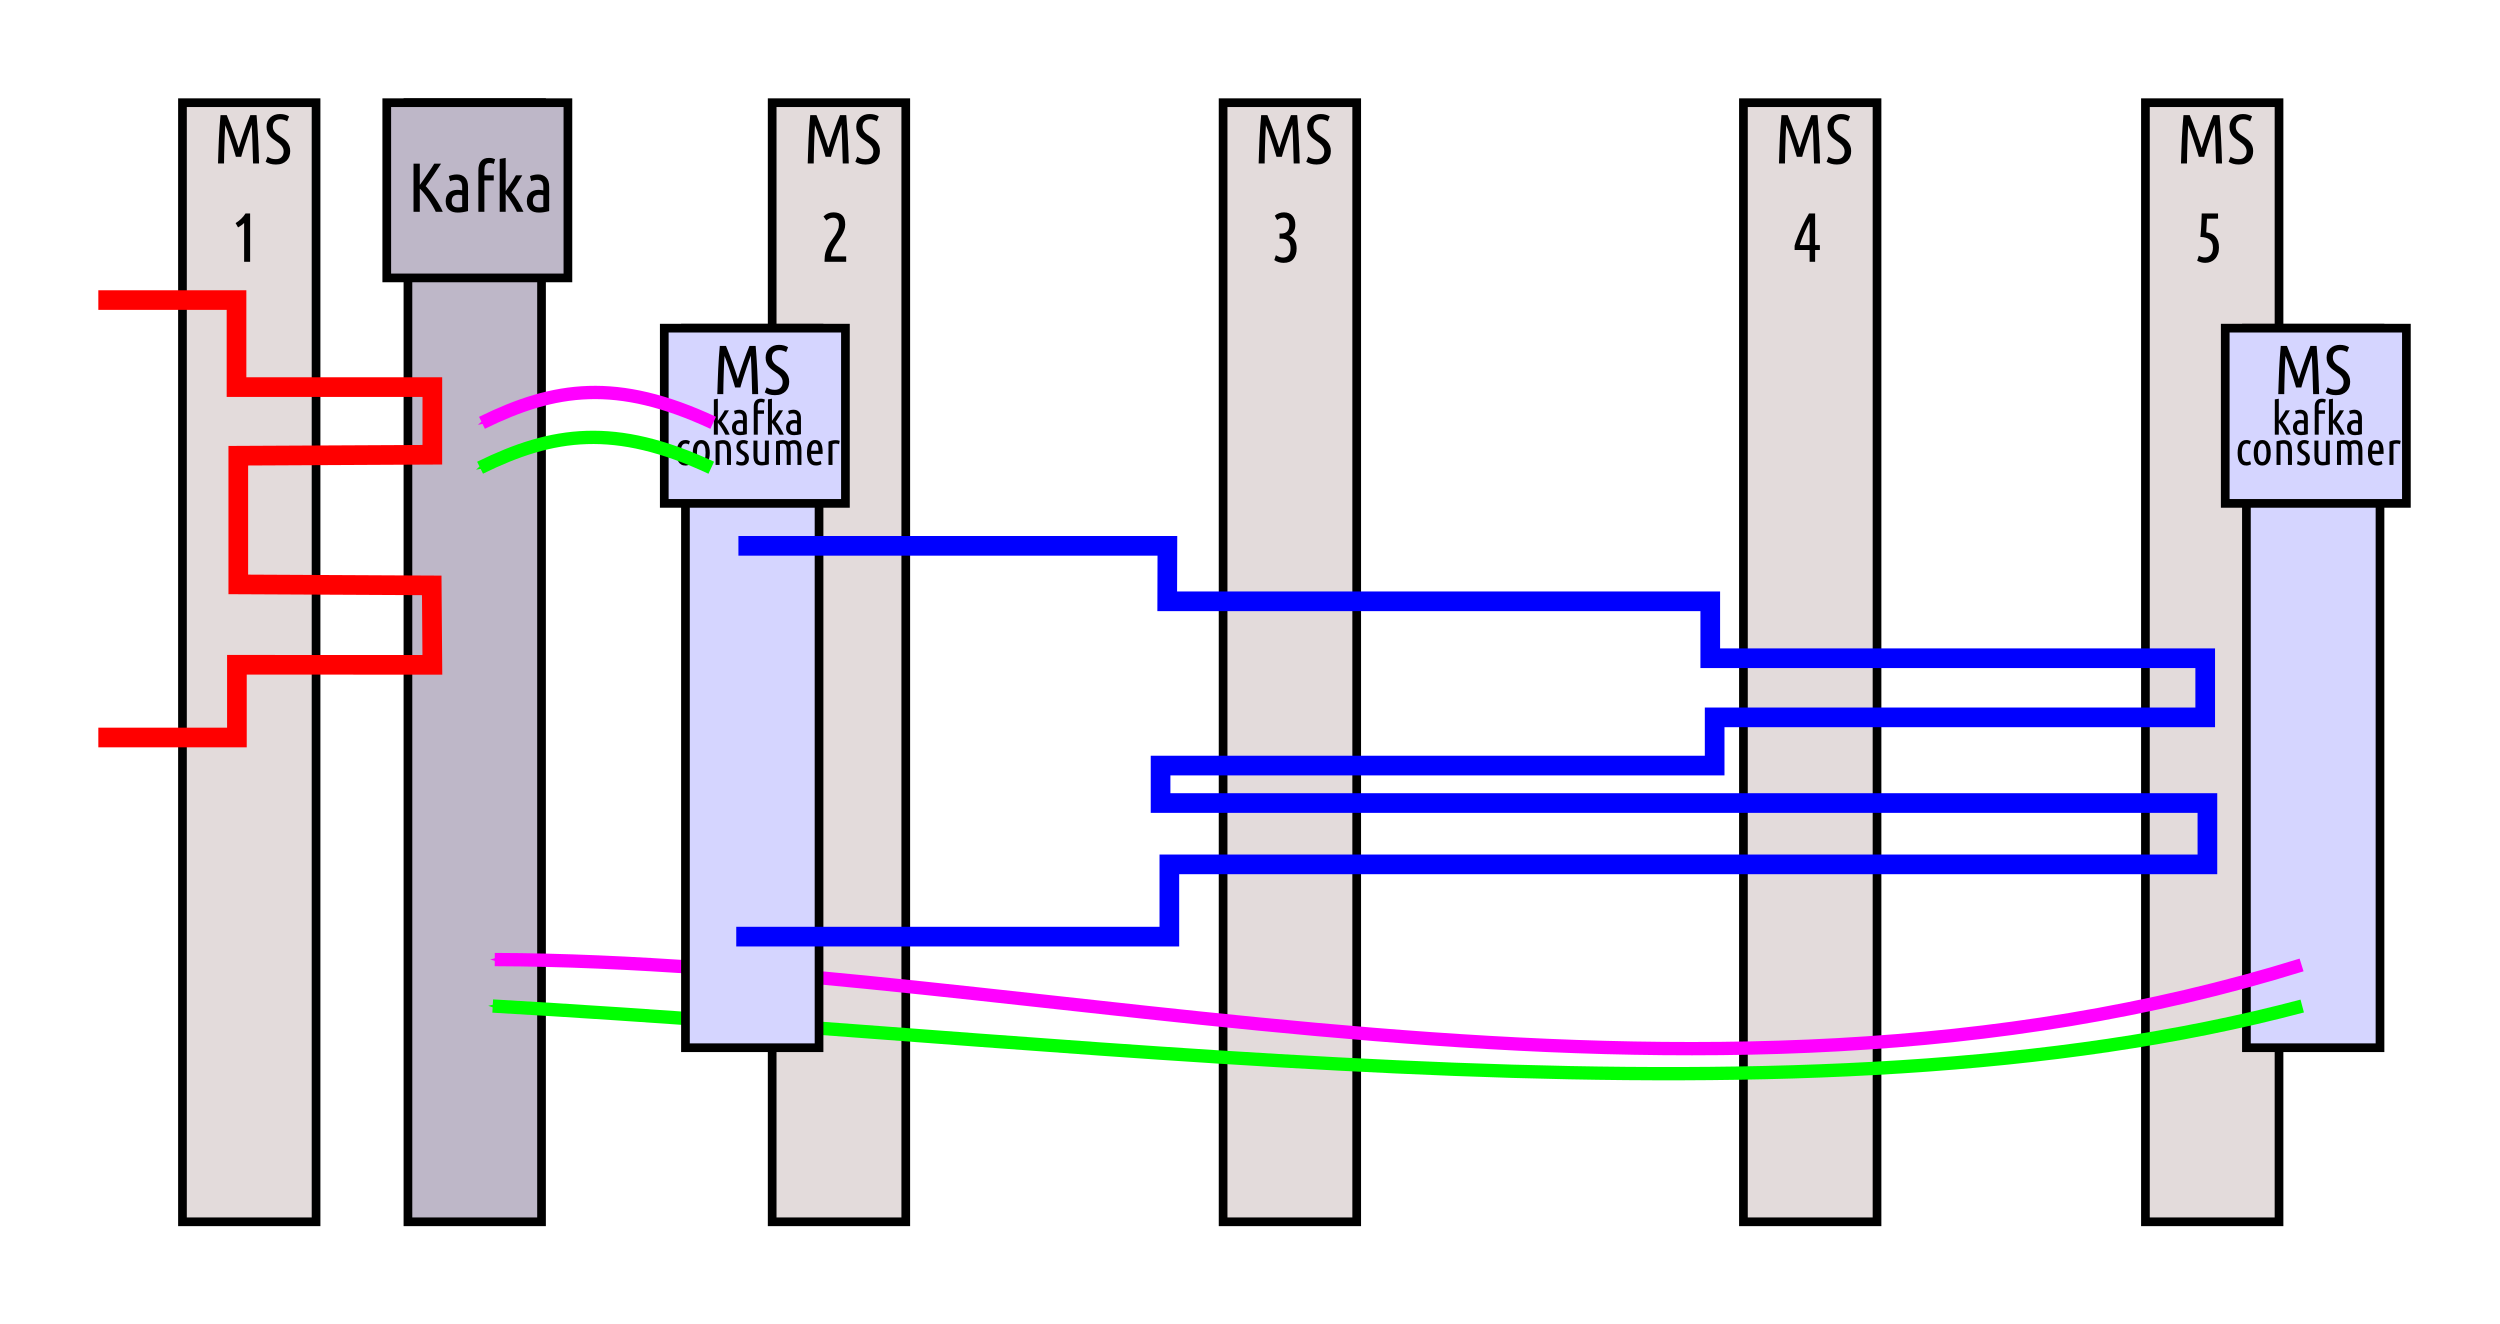 <?xml version="1.0" encoding="UTF-8" standalone="no"?>
<svg
   xmlns:dc="http://purl.org/dc/elements/1.1/"
   xmlns:cc="http://creativecommons.org/ns#"
   xmlns:rdf="http://www.w3.org/1999/02/22-rdf-syntax-ns#"
   xmlns:svg="http://www.w3.org/2000/svg"
   xmlns="http://www.w3.org/2000/svg"
   xmlns:sodipodi="http://sodipodi.sourceforge.net/DTD/sodipodi-0.dtd"
   xmlns:inkscape="http://www.inkscape.org/namespaces/inkscape"
   id="svg8"
   version="1.1"
   viewBox="0 0 76.275 40.408"
   height="40.408mm"
   width="76.275mm"
   inkscape:version="0.91 r13725"
   sodipodi:docname="2-kafka.svg">
  <sodipodi:namedview
     pagecolor="#ffffff"
     bordercolor="#666666"
     borderopacity="1"
     objecttolerance="10"
     gridtolerance="10"
     guidetolerance="10"
     inkscape:pageopacity="0"
     inkscape:pageshadow="2"
     inkscape:window-width="1366"
     inkscape:window-height="724"
     id="namedview266"
     showgrid="false"
     inkscape:zoom="2.3473369"
     inkscape:cx="87.057844"
     inkscape:cy="39.549299"
     inkscape:window-x="0"
     inkscape:window-y="20"
     inkscape:window-maximized="1"
     inkscape:current-layer="layer1" />
  <defs
     id="defs2">
    <marker
       style="overflow:visible;"
       id="Arrow1Mend"
       refX="0.0"
       refY="0.0"
       orient="auto">
      <path
         transform="scale(0.4) rotate(180) translate(10,0)"
         style="fill-rule:evenodd;stroke:#ff00ff;stroke-width:1pt;stroke-opacity:1;fill:#ff00ff;fill-opacity:1"
         d="M 0.0,0.0 L 5.0,-5.0 L -12.5,0.0 L 5.0,5.0 L 0.0,0.0 z "
         id="path5813" />
    </marker>
    <marker
       style="overflow:visible"
       id="Arrow1Mend-3"
       refX="0"
       refY="0"
       orient="auto">
      <path
         transform="matrix(-0.4,0,0,-0.4,-4,0)"
         style="fill:#000000;fill-opacity:1;fill-rule:evenodd;stroke:#000000;stroke-width:1pt;stroke-opacity:1"
         d="M 0,0 5,-5 -12.5,0 5,5 Z"
         id="path5813-7" />
    </marker>
    <marker
       style="overflow:visible"
       id="Arrow1Mend-37"
       refX="0"
       refY="0"
       orient="auto">
      <path
         transform="matrix(-0.4,0,0,-0.4,-4,0)"
         style="fill:#00ff00;fill-opacity:1;fill-rule:evenodd;stroke:#00ff00;stroke-width:1pt;stroke-opacity:1"
         d="M 0,0 5,-5 -12.5,0 5,5 Z"
         id="path5813-8" />
    </marker>
    <marker
       style="overflow:visible"
       id="Arrow1Mend-4"
       refX="0"
       refY="0"
       orient="auto">
      <path
         transform="matrix(-0.4,0,0,-0.4,-4,0)"
         style="fill:#ff00ff;fill-opacity:1;fill-rule:evenodd;stroke:#ff00ff;stroke-width:1pt;stroke-opacity:1"
         d="M 0,0 5,-5 -12.5,0 5,5 Z"
         id="path5813-1" />
    </marker>
    <marker
       style="overflow:visible"
       id="Arrow1Mend-4-0"
       refX="0"
       refY="0"
       orient="auto">
      <path
         transform="matrix(-0.4,0,0,-0.4,-4,0)"
         style="fill:#00ff00;fill-opacity:1;fill-rule:evenodd;stroke:#00ff00;stroke-width:1pt;stroke-opacity:1"
         d="M 0,0 5,-5 -12.5,0 5,5 Z"
         id="path5813-1-9" />
    </marker>
    <marker
       style="overflow:visible"
       id="Arrow1Mend-8"
       refX="0"
       refY="0"
       orient="auto">
      <path
         transform="matrix(-0.4,0,0,-0.4,-4,0)"
         style="fill:#ff00ff;fill-opacity:1;fill-rule:evenodd;stroke:#ff00ff;stroke-width:1pt;stroke-opacity:1"
         d="M 0,0 5,-5 -12.5,0 5,5 Z"
         id="path5813-5" />
    </marker>
    <marker
       style="overflow:visible"
       id="Arrow1Mend-4-8"
       refX="0"
       refY="0"
       orient="auto">
      <path
         transform="matrix(-0.4,0,0,-0.4,-4,0)"
         style="fill:#00ff00;fill-opacity:1;fill-rule:evenodd;stroke:#00ff00;stroke-width:1pt;stroke-opacity:1"
         d="M 0,0 5,-5 -12.5,0 5,5 Z"
         id="path5813-1-4" />
    </marker>
    <marker
       style="overflow:visible"
       id="Arrow1Mend-4-0-3"
       refX="0"
       refY="0"
       orient="auto">
      <path
         transform="matrix(-0.4,0,0,-0.4,-4,0)"
         style="fill:#00ff00;fill-opacity:1;fill-rule:evenodd;stroke:#00ff00;stroke-width:1pt;stroke-opacity:1"
         d="M 0,0 5,-5 -12.5,0 5,5 Z"
         id="path5813-1-9-7" />
    </marker>
  </defs>
  <g
     transform="translate(1.157,-0.205)"
     id="layer1">
    <rect
       style="fill:#beb7c8;stroke:#000000;stroke-width:0.265"
       y="3.338"
       x="11.289"
       height="34.144"
       width="4.076"
       id="rect10-8" />
    <rect
       style="fill:#beb7c8;stroke:#000000;stroke-width:0.265"
       y="3.338"
       x="10.643"
       height="5.346"
       width="5.527"
       id="rect10-8-3" />
    <rect
       style="fill:#e3dbdb;stroke:#000000;stroke-width:0.265;fill-opacity:1"
       y="3.338"
       x="36.16"
       height="34.144"
       width="4.076"
       id="rect10-0-7" />
    <rect
       style="fill:#e3dbdb;stroke:#000000;stroke-width:0.265;fill-opacity:1"
       y="3.338"
       x="4.41"
       height="34.144"
       width="4.076"
       id="rect10" />
    <g
       id="flowRoot12"
       style="font-style:normal;font-weight:normal;font-size:40px;line-height:1.25;font-family:sans-serif;letter-spacing:0px;word-spacing:0px;fill:#000000;fill-opacity:1;stroke:none"
       transform="matrix(0.06,0,0,0.06,-2.335,0.646)"
       aria-label=" MS 1">
      <path
         id="path4972"
         style="font-style:normal;font-variant:normal;font-weight:normal;font-stretch:normal;font-size:35.478px;line-height:0;font-family:'Ubuntu Condensed';-inkscape-font-specification:'Ubuntu Condensed, ';text-align:center;text-anchor:middle"
         d="m 139.582,72.379 q -0.71,-2.554 -1.455,-4.896 -0.745,-2.342 -1.455,-4.399 -0.674,-2.093 -1.313,-3.796 -0.639,-1.703 -1.171,-2.98 -0.142,2.022 -0.248,4.47 -0.071,2.412 -0.177,4.967 -0.071,2.554 -0.142,5.144 -0.035,2.554 -0.071,4.896 h -3.051 q 0.106,-3.193 0.213,-6.421 0.106,-3.264 0.248,-6.386 0.177,-3.158 0.355,-6.138 0.213,-2.98 0.461,-5.641 h 3.158 q 0.639,1.526 1.455,3.654 0.816,2.093 1.632,4.399 0.851,2.306 1.632,4.612 0.781,2.306 1.348,4.222 0.568,-1.916 1.313,-4.222 0.745,-2.306 1.561,-4.612 0.816,-2.306 1.596,-4.399 0.816,-2.129 1.455,-3.654 h 3.158 q 0.248,2.661 0.426,5.641 0.213,2.98 0.355,6.138 0.177,3.122 0.284,6.386 0.106,3.228 0.213,6.421 h -3.051 q -0.071,-2.342 -0.142,-4.931 -0.035,-2.59 -0.142,-5.18 -0.071,-2.625 -0.177,-5.073 -0.106,-2.483 -0.248,-4.541 -0.319,0.887 -0.816,2.235 -0.461,1.313 -0.993,2.874 -0.497,1.561 -1.064,3.228 -0.532,1.632 -1.029,3.158 -0.461,1.526 -0.851,2.803 -0.355,1.242 -0.568,2.022 z" />
      <path
         id="path4974"
         style="font-style:normal;font-variant:normal;font-weight:normal;font-stretch:normal;font-size:35.478px;line-height:0;font-family:'Ubuntu Condensed';-inkscape-font-specification:'Ubuntu Condensed, ';text-align:center;text-anchor:middle"
         d="m 159.86,73.586 q 1.916,0 2.945,-1.064 1.064,-1.064 1.064,-2.874 0,-0.958 -0.319,-1.703 -0.319,-0.745 -0.851,-1.348 -0.497,-0.603 -1.171,-1.1 -0.674,-0.497 -1.384,-0.993 -0.816,-0.568 -1.703,-1.206 -0.887,-0.639 -1.632,-1.49 -0.71,-0.851 -1.171,-1.987 -0.461,-1.135 -0.461,-2.661 0,-1.49 0.497,-2.696 0.532,-1.206 1.419,-2.058 0.922,-0.851 2.164,-1.313 1.277,-0.461 2.732,-0.461 1.419,0 2.625,0.355 1.206,0.355 2.022,0.851 l -0.993,2.519 q -0.745,-0.497 -1.632,-0.745 -0.851,-0.284 -1.809,-0.284 -1.738,0 -2.803,0.958 -1.029,0.922 -1.029,2.732 0,0.993 0.319,1.738 0.355,0.745 0.887,1.348 0.568,0.603 1.277,1.1 0.745,0.497 1.561,1.029 0.816,0.532 1.667,1.171 0.851,0.639 1.526,1.49 0.71,0.816 1.135,1.951 0.461,1.1 0.461,2.625 0,1.384 -0.426,2.625 -0.426,1.242 -1.348,2.2 -0.887,0.922 -2.271,1.49 -1.348,0.532 -3.193,0.532 -1.703,0 -2.98,-0.39 -1.277,-0.39 -2.271,-1.029 l 0.993,-2.554 q 0.922,0.568 1.88,0.922 0.993,0.319 2.271,0.319 z" />
      <path
         id="path4976"
         style="font-style:normal;font-variant:normal;font-weight:normal;font-stretch:normal;font-size:35.478px;line-height:0;font-family:'Ubuntu Condensed';-inkscape-font-specification:'Ubuntu Condensed, ';text-align:center;text-anchor:middle"
         d="m 139.439,106.095 q 0.674,-0.39 1.384,-0.958 0.745,-0.568 1.419,-1.206 0.674,-0.674 1.242,-1.348 0.603,-0.71 0.993,-1.384 h 2.342 v 24.586 h -3.051 v -19.761 q -0.603,0.639 -1.419,1.206 -0.781,0.568 -1.667,1.064 z" />
    </g>
    <rect
       style="fill:#e3dbdb;stroke:#000000;stroke-width:0.265;fill-opacity:1"
       y="3.338"
       x="22.402"
       height="34.144"
       width="4.076"
       id="rect10-0" />
    <g
       id="flowRoot12-6"
       style="font-style:normal;font-weight:normal;font-size:40px;line-height:1.25;font-family:sans-serif;letter-spacing:0px;word-spacing:0px;fill:#000000;fill-opacity:1;stroke:none"
       transform="matrix(0.06,0,0,0.06,15.657,0.646)"
       aria-label=" MS 2">
      <path
         id="path4979"
         style="font-style:normal;font-variant:normal;font-weight:normal;font-stretch:normal;font-size:35.478px;line-height:0;font-family:'Ubuntu Condensed';-inkscape-font-specification:'Ubuntu Condensed, ';text-align:center;text-anchor:middle"
         d="m 139.582,72.379 q -0.71,-2.554 -1.455,-4.896 -0.745,-2.342 -1.455,-4.399 -0.674,-2.093 -1.313,-3.796 -0.639,-1.703 -1.171,-2.98 -0.142,2.022 -0.248,4.47 -0.071,2.412 -0.177,4.967 -0.071,2.554 -0.142,5.144 -0.035,2.554 -0.071,4.896 h -3.051 q 0.106,-3.193 0.213,-6.421 0.106,-3.264 0.248,-6.386 0.177,-3.158 0.355,-6.138 0.213,-2.98 0.461,-5.641 h 3.158 q 0.639,1.526 1.455,3.654 0.816,2.093 1.632,4.399 0.851,2.306 1.632,4.612 0.781,2.306 1.348,4.222 0.568,-1.916 1.313,-4.222 0.745,-2.306 1.561,-4.612 0.816,-2.306 1.596,-4.399 0.816,-2.129 1.455,-3.654 h 3.158 q 0.248,2.661 0.426,5.641 0.213,2.98 0.355,6.138 0.177,3.122 0.284,6.386 0.106,3.228 0.213,6.421 h -3.051 q -0.071,-2.342 -0.142,-4.931 -0.035,-2.59 -0.142,-5.18 -0.071,-2.625 -0.177,-5.073 -0.106,-2.483 -0.248,-4.541 -0.319,0.887 -0.816,2.235 -0.461,1.313 -0.993,2.874 -0.497,1.561 -1.064,3.228 -0.532,1.632 -1.029,3.158 -0.461,1.526 -0.851,2.803 -0.355,1.242 -0.568,2.022 z" />
      <path
         id="path4981"
         style="font-style:normal;font-variant:normal;font-weight:normal;font-stretch:normal;font-size:35.478px;line-height:0;font-family:'Ubuntu Condensed';-inkscape-font-specification:'Ubuntu Condensed, ';text-align:center;text-anchor:middle"
         d="m 159.86,73.586 q 1.916,0 2.945,-1.064 1.064,-1.064 1.064,-2.874 0,-0.958 -0.319,-1.703 -0.319,-0.745 -0.851,-1.348 -0.497,-0.603 -1.171,-1.1 -0.674,-0.497 -1.384,-0.993 -0.816,-0.568 -1.703,-1.206 -0.887,-0.639 -1.632,-1.49 -0.71,-0.851 -1.171,-1.987 -0.461,-1.135 -0.461,-2.661 0,-1.49 0.497,-2.696 0.532,-1.206 1.419,-2.058 0.922,-0.851 2.164,-1.313 1.277,-0.461 2.732,-0.461 1.419,0 2.625,0.355 1.206,0.355 2.022,0.851 l -0.993,2.519 q -0.745,-0.497 -1.632,-0.745 -0.851,-0.284 -1.809,-0.284 -1.738,0 -2.803,0.958 -1.029,0.922 -1.029,2.732 0,0.993 0.319,1.738 0.355,0.745 0.887,1.348 0.568,0.603 1.277,1.1 0.745,0.497 1.561,1.029 0.816,0.532 1.667,1.171 0.851,0.639 1.526,1.49 0.71,0.816 1.135,1.951 0.461,1.1 0.461,2.625 0,1.384 -0.426,2.625 -0.426,1.242 -1.348,2.2 -0.887,0.922 -2.271,1.49 -1.348,0.532 -3.193,0.532 -1.703,0 -2.98,-0.39 -1.277,-0.39 -2.271,-1.029 l 0.993,-2.554 q 0.922,0.568 1.88,0.922 0.993,0.319 2.271,0.319 z" />
      <path
         id="path4983"
         style="font-style:normal;font-variant:normal;font-weight:normal;font-stretch:normal;font-size:35.478px;line-height:0;font-family:'Ubuntu Condensed';-inkscape-font-specification:'Ubuntu Condensed, ';text-align:center;text-anchor:middle"
         d="m 138.517,102.725 q 2.093,-2.093 5.109,-2.093 2.874,0 4.399,1.526 1.526,1.49 1.526,4.683 0,1.49 -0.497,2.838 -0.497,1.348 -1.242,2.625 -0.745,1.242 -1.632,2.483 -0.887,1.242 -1.703,2.554 -0.816,1.277 -1.419,2.696 -0.603,1.384 -0.745,2.98 h 7.734 v 2.767 h -10.998 v -0.674 q 0,-2.377 0.532,-4.222 0.568,-1.845 1.348,-3.335 0.816,-1.49 1.774,-2.767 0.958,-1.277 1.738,-2.483 0.816,-1.242 1.348,-2.519 0.568,-1.313 0.568,-2.874 0,-1.88 -0.745,-2.696 -0.745,-0.851 -2.235,-0.851 -1.029,0 -1.88,0.426 -0.816,0.39 -1.49,1.029 z" />
    </g>
    <g
       id="flowRoot12-6-7"
       style="font-style:normal;font-weight:normal;font-size:40px;line-height:1.25;font-family:sans-serif;letter-spacing:0px;word-spacing:0px;fill:#000000;fill-opacity:1;stroke:none"
       transform="matrix(0.06,0,0,0.06,29.415,0.646)"
       aria-label=" MS 3">
      <path
         id="path4995"
         style="font-style:normal;font-variant:normal;font-weight:normal;font-stretch:normal;font-size:35.478px;line-height:0;font-family:'Ubuntu Condensed';-inkscape-font-specification:'Ubuntu Condensed, ';text-align:center;text-anchor:middle"
         d="m 139.582,72.379 q -0.71,-2.554 -1.455,-4.896 -0.745,-2.342 -1.455,-4.399 -0.674,-2.093 -1.313,-3.796 -0.639,-1.703 -1.171,-2.98 -0.142,2.022 -0.248,4.47 -0.071,2.412 -0.177,4.967 -0.071,2.554 -0.142,5.144 -0.035,2.554 -0.071,4.896 h -3.051 q 0.106,-3.193 0.213,-6.421 0.106,-3.264 0.248,-6.386 0.177,-3.158 0.355,-6.138 0.213,-2.98 0.461,-5.641 h 3.158 q 0.639,1.526 1.455,3.654 0.816,2.093 1.632,4.399 0.851,2.306 1.632,4.612 0.781,2.306 1.348,4.222 0.568,-1.916 1.313,-4.222 0.745,-2.306 1.561,-4.612 0.816,-2.306 1.596,-4.399 0.816,-2.129 1.455,-3.654 h 3.158 q 0.248,2.661 0.426,5.641 0.213,2.98 0.355,6.138 0.177,3.122 0.284,6.386 0.106,3.228 0.213,6.421 h -3.051 q -0.071,-2.342 -0.142,-4.931 -0.035,-2.59 -0.142,-5.18 -0.071,-2.625 -0.177,-5.073 -0.106,-2.483 -0.248,-4.541 -0.319,0.887 -0.816,2.235 -0.461,1.313 -0.993,2.874 -0.497,1.561 -1.064,3.228 -0.532,1.632 -1.029,3.158 -0.461,1.526 -0.851,2.803 -0.355,1.242 -0.568,2.022 z" />
      <path
         id="path4997"
         style="font-style:normal;font-variant:normal;font-weight:normal;font-stretch:normal;font-size:35.478px;line-height:0;font-family:'Ubuntu Condensed';-inkscape-font-specification:'Ubuntu Condensed, ';text-align:center;text-anchor:middle"
         d="m 159.86,73.586 q 1.916,0 2.945,-1.064 1.064,-1.064 1.064,-2.874 0,-0.958 -0.319,-1.703 -0.319,-0.745 -0.851,-1.348 -0.497,-0.603 -1.171,-1.1 -0.674,-0.497 -1.384,-0.993 -0.816,-0.568 -1.703,-1.206 -0.887,-0.639 -1.632,-1.49 -0.71,-0.851 -1.171,-1.987 -0.461,-1.135 -0.461,-2.661 0,-1.49 0.497,-2.696 0.532,-1.206 1.419,-2.058 0.922,-0.851 2.164,-1.313 1.277,-0.461 2.732,-0.461 1.419,0 2.625,0.355 1.206,0.355 2.022,0.851 l -0.993,2.519 q -0.745,-0.497 -1.632,-0.745 -0.851,-0.284 -1.809,-0.284 -1.738,0 -2.803,0.958 -1.029,0.922 -1.029,2.732 0,0.993 0.319,1.738 0.355,0.745 0.887,1.348 0.568,0.603 1.277,1.1 0.745,0.497 1.561,1.029 0.816,0.532 1.667,1.171 0.851,0.639 1.526,1.49 0.71,0.816 1.135,1.951 0.461,1.1 0.461,2.625 0,1.384 -0.426,2.625 -0.426,1.242 -1.348,2.2 -0.887,0.922 -2.271,1.49 -1.348,0.532 -3.193,0.532 -1.703,0 -2.98,-0.39 -1.277,-0.39 -2.271,-1.029 l 0.993,-2.554 q 0.922,0.568 1.88,0.922 0.993,0.319 2.271,0.319 z" />
      <path
         id="path4999"
         style="font-style:normal;font-variant:normal;font-weight:normal;font-stretch:normal;font-size:35.478px;line-height:0;font-family:'Ubuntu Condensed';-inkscape-font-specification:'Ubuntu Condensed, ';text-align:center;text-anchor:middle"
         d="m 146.074,112.552 q 1.774,0.639 2.732,2.271 0.993,1.597 0.993,4.151 0,3.406 -1.667,5.393 -1.632,1.951 -4.967,1.951 -1.313,0 -2.554,-0.39 -1.242,-0.39 -2.164,-1.029 l 0.816,-2.483 q 0.816,0.497 1.703,0.851 0.922,0.355 1.916,0.355 1.809,0 2.803,-1.1 1.029,-1.135 1.029,-3.583 0,-2.448 -1.135,-3.69 -1.1,-1.242 -3.548,-1.242 h -0.922 v -2.59 h 0.781 q 2.129,0 3.158,-1.135 1.029,-1.135 1.029,-3.158 0,-1.916 -0.816,-2.838 -0.816,-0.958 -2.164,-0.958 -0.922,0 -1.774,0.355 -0.816,0.355 -1.419,0.887 l -1.206,-2.235 q 0.922,-0.851 2.164,-1.277 1.277,-0.426 2.519,-0.426 2.767,0 4.257,1.738 1.49,1.738 1.49,4.612 0,2.022 -0.816,3.441 -0.781,1.384 -2.235,2.129 z" />
    </g>
    <rect
       style="fill:#e3dbdb;stroke:#000000;stroke-width:0.265;fill-opacity:1"
       y="3.338"
       x="52.035"
       height="34.144"
       width="4.076"
       id="rect10-0-5" />
    <g
       id="flowRoot12-6-1"
       style="font-style:normal;font-weight:normal;font-size:40px;line-height:1.25;font-family:sans-serif;letter-spacing:0px;word-spacing:0px;fill:#000000;fill-opacity:1;stroke:none"
       transform="matrix(0.06,0,0,0.06,45.29,0.646)"
       aria-label=" MS 4">
      <path
         id="path5002"
         style="font-style:normal;font-variant:normal;font-weight:normal;font-stretch:normal;font-size:35.478px;line-height:0;font-family:'Ubuntu Condensed';-inkscape-font-specification:'Ubuntu Condensed, ';text-align:center;text-anchor:middle"
         d="m 139.582,72.379 q -0.71,-2.554 -1.455,-4.896 -0.745,-2.342 -1.455,-4.399 -0.674,-2.093 -1.313,-3.796 -0.639,-1.703 -1.171,-2.98 -0.142,2.022 -0.248,4.47 -0.071,2.412 -0.177,4.967 -0.071,2.554 -0.142,5.144 -0.035,2.554 -0.071,4.896 h -3.051 q 0.106,-3.193 0.213,-6.421 0.106,-3.264 0.248,-6.386 0.177,-3.158 0.355,-6.138 0.213,-2.98 0.461,-5.641 h 3.158 q 0.639,1.526 1.455,3.654 0.816,2.093 1.632,4.399 0.851,2.306 1.632,4.612 0.781,2.306 1.348,4.222 0.568,-1.916 1.313,-4.222 0.745,-2.306 1.561,-4.612 0.816,-2.306 1.596,-4.399 0.816,-2.129 1.455,-3.654 h 3.158 q 0.248,2.661 0.426,5.641 0.213,2.98 0.355,6.138 0.177,3.122 0.284,6.386 0.106,3.228 0.213,6.421 h -3.051 q -0.071,-2.342 -0.142,-4.931 -0.035,-2.59 -0.142,-5.18 -0.071,-2.625 -0.177,-5.073 -0.106,-2.483 -0.248,-4.541 -0.319,0.887 -0.816,2.235 -0.461,1.313 -0.993,2.874 -0.497,1.561 -1.064,3.228 -0.532,1.632 -1.029,3.158 -0.461,1.526 -0.851,2.803 -0.355,1.242 -0.568,2.022 z" />
      <path
         id="path5004"
         style="font-style:normal;font-variant:normal;font-weight:normal;font-stretch:normal;font-size:35.478px;line-height:0;font-family:'Ubuntu Condensed';-inkscape-font-specification:'Ubuntu Condensed, ';text-align:center;text-anchor:middle"
         d="m 159.86,73.586 q 1.916,0 2.945,-1.064 1.064,-1.064 1.064,-2.874 0,-0.958 -0.319,-1.703 -0.319,-0.745 -0.851,-1.348 -0.497,-0.603 -1.171,-1.1 -0.674,-0.497 -1.384,-0.993 -0.816,-0.568 -1.703,-1.206 -0.887,-0.639 -1.632,-1.49 -0.71,-0.851 -1.171,-1.987 -0.461,-1.135 -0.461,-2.661 0,-1.49 0.497,-2.696 0.532,-1.206 1.419,-2.058 0.922,-0.851 2.164,-1.313 1.277,-0.461 2.732,-0.461 1.419,0 2.625,0.355 1.206,0.355 2.022,0.851 l -0.993,2.519 q -0.745,-0.497 -1.632,-0.745 -0.851,-0.284 -1.809,-0.284 -1.738,0 -2.803,0.958 -1.029,0.922 -1.029,2.732 0,0.993 0.319,1.738 0.355,0.745 0.887,1.348 0.568,0.603 1.277,1.1 0.745,0.497 1.561,1.029 0.816,0.532 1.667,1.171 0.851,0.639 1.526,1.49 0.71,0.816 1.135,1.951 0.461,1.1 0.461,2.625 0,1.384 -0.426,2.625 -0.426,1.242 -1.348,2.2 -0.887,0.922 -2.271,1.49 -1.348,0.532 -3.193,0.532 -1.703,0 -2.98,-0.39 -1.277,-0.39 -2.271,-1.029 l 0.993,-2.554 q 0.922,0.568 1.88,0.922 0.993,0.319 2.271,0.319 z" />
      <path
         id="path5006"
         style="font-style:normal;font-variant:normal;font-weight:normal;font-stretch:normal;font-size:35.478px;line-height:0;font-family:'Ubuntu Condensed';-inkscape-font-specification:'Ubuntu Condensed, ';text-align:center;text-anchor:middle"
         d="m 138.446,117.554 q 0.639,-2.2 1.632,-4.648 0.993,-2.448 2.058,-4.719 1.064,-2.271 2.022,-4.115 0.993,-1.845 1.596,-2.874 h 3.122 v 16.071 h 2.412 v 2.519 h -2.412 v 5.996 h -2.803 v -5.996 h -7.628 z m 7.628,-0.284 v -11.991 q -0.532,1.1 -1.242,2.519 -0.674,1.419 -1.384,3.016 -0.674,1.597 -1.313,3.264 -0.639,1.632 -1.1,3.193 z" />
    </g>
    <rect
       style="fill:#e3dbdb;stroke:#000000;stroke-width:0.265;fill-opacity:1"
       y="3.338"
       x="64.3"
       height="34.144"
       width="4.076"
       id="rect10-0-75" />
    <g
       id="flowRoot12-6-9"
       style="font-style:normal;font-weight:normal;font-size:40px;line-height:1.25;font-family:sans-serif;letter-spacing:0px;word-spacing:0px;fill:#000000;fill-opacity:1;stroke:none"
       transform="matrix(0.06,0,0,0.06,57.555,0.646)"
       aria-label=" MS 5">
      <path
         id="path5009"
         style="font-style:normal;font-variant:normal;font-weight:normal;font-stretch:normal;font-size:35.478px;line-height:0;font-family:'Ubuntu Condensed';-inkscape-font-specification:'Ubuntu Condensed, ';text-align:center;text-anchor:middle"
         d="m 139.582,72.379 q -0.71,-2.554 -1.455,-4.896 -0.745,-2.342 -1.455,-4.399 -0.674,-2.093 -1.313,-3.796 -0.639,-1.703 -1.171,-2.98 -0.142,2.022 -0.248,4.47 -0.071,2.412 -0.177,4.967 -0.071,2.554 -0.142,5.144 -0.035,2.554 -0.071,4.896 h -3.051 q 0.106,-3.193 0.213,-6.421 0.106,-3.264 0.248,-6.386 0.177,-3.158 0.355,-6.138 0.213,-2.98 0.461,-5.641 h 3.158 q 0.639,1.526 1.455,3.654 0.816,2.093 1.632,4.399 0.851,2.306 1.632,4.612 0.781,2.306 1.348,4.222 0.568,-1.916 1.313,-4.222 0.745,-2.306 1.561,-4.612 0.816,-2.306 1.596,-4.399 0.816,-2.129 1.455,-3.654 h 3.158 q 0.248,2.661 0.426,5.641 0.213,2.98 0.355,6.138 0.177,3.122 0.284,6.386 0.106,3.228 0.213,6.421 h -3.051 q -0.071,-2.342 -0.142,-4.931 -0.035,-2.59 -0.142,-5.18 -0.071,-2.625 -0.177,-5.073 -0.106,-2.483 -0.248,-4.541 -0.319,0.887 -0.816,2.235 -0.461,1.313 -0.993,2.874 -0.497,1.561 -1.064,3.228 -0.532,1.632 -1.029,3.158 -0.461,1.526 -0.851,2.803 -0.355,1.242 -0.568,2.022 z" />
      <path
         id="path5011"
         style="font-style:normal;font-variant:normal;font-weight:normal;font-stretch:normal;font-size:35.478px;line-height:0;font-family:'Ubuntu Condensed';-inkscape-font-specification:'Ubuntu Condensed, ';text-align:center;text-anchor:middle"
         d="m 159.86,73.586 q 1.916,0 2.945,-1.064 1.064,-1.064 1.064,-2.874 0,-0.958 -0.319,-1.703 -0.319,-0.745 -0.851,-1.348 -0.497,-0.603 -1.171,-1.1 -0.674,-0.497 -1.384,-0.993 -0.816,-0.568 -1.703,-1.206 -0.887,-0.639 -1.632,-1.49 -0.71,-0.851 -1.171,-1.987 -0.461,-1.135 -0.461,-2.661 0,-1.49 0.497,-2.696 0.532,-1.206 1.419,-2.058 0.922,-0.851 2.164,-1.313 1.277,-0.461 2.732,-0.461 1.419,0 2.625,0.355 1.206,0.355 2.022,0.851 l -0.993,2.519 q -0.745,-0.497 -1.632,-0.745 -0.851,-0.284 -1.809,-0.284 -1.738,0 -2.803,0.958 -1.029,0.922 -1.029,2.732 0,0.993 0.319,1.738 0.355,0.745 0.887,1.348 0.568,0.603 1.277,1.1 0.745,0.497 1.561,1.029 0.816,0.532 1.667,1.171 0.851,0.639 1.526,1.49 0.71,0.816 1.135,1.951 0.461,1.1 0.461,2.625 0,1.384 -0.426,2.625 -0.426,1.242 -1.348,2.2 -0.887,0.922 -2.271,1.49 -1.348,0.532 -3.193,0.532 -1.703,0 -2.98,-0.39 -1.277,-0.39 -2.271,-1.029 l 0.993,-2.554 q 0.922,0.568 1.88,0.922 0.993,0.319 2.271,0.319 z" />
      <path
         id="path5013"
         style="font-style:normal;font-variant:normal;font-weight:normal;font-stretch:normal;font-size:35.478px;line-height:0;font-family:'Ubuntu Condensed';-inkscape-font-specification:'Ubuntu Condensed, ';text-align:center;text-anchor:middle"
         d="m 143.732,103.86 q -0.177,2.554 -0.248,4.257 -0.071,1.703 -0.142,2.696 3.335,0.461 4.896,2.412 1.561,1.951 1.561,5.286 0,1.88 -0.532,3.335 -0.532,1.455 -1.49,2.448 -0.922,0.993 -2.2,1.49 -1.277,0.532 -2.767,0.532 -1.029,0 -2.093,-0.284 -1.064,-0.284 -1.987,-0.816 l 0.851,-2.519 q 1.526,0.851 3.122,0.851 1.703,0 2.874,-1.242 1.171,-1.242 1.171,-3.796 0,-2.803 -1.597,-4.009 -1.561,-1.242 -4.789,-1.384 0.177,-1.774 0.284,-3.228 0.106,-1.49 0.177,-2.874 0.071,-1.419 0.106,-2.803 0.071,-1.419 0.106,-3.016 h 8.302 v 2.661 z" />
    </g>
    <path
       id="path5768"
       d="m 1.843,9.36 h 4.216 v 2.656 h 5.975 l -7.34e-4,2.063 -5.92,0.03 v 3.926 l 5.902,0.03 0.019,2.423 H 6.071 v 2.219 H 1.843"
       style="fill:none;stroke:#ff0000;stroke-width:0.6;stroke-linecap:butt;stroke-linejoin:miter;stroke-miterlimit:4;stroke-dasharray:none;stroke-opacity:1" />
    <flowRoot
       style="fill:black;fill-opacity:1;stroke:none;font-family:sans-serif;font-style:normal;font-weight:normal;font-size:8px;line-height:1.25;letter-spacing:0px;word-spacing:0px;"
       id="flowRoot7631"
       xml:space="preserve"><flowRegion
         style="font-size:8px;"
         id="flowRegion7633"><rect
           style="font-size:8px;"
           y="81.653"
           x="-64.107"
           height="47.321"
           width="193.571"
           id="rect7635" /></flowRegion><flowPara
         id="flowPara7637" /></flowRoot>    <rect
       style="fill:#d5d5ff;stroke:#000000;stroke-width:0.265"
       y="10.217"
       x="67.381"
       height="21.954"
       width="4.076"
       id="rect10-8-6" />
    <rect
       style="fill:#d5d5ff;stroke:#000000;stroke-width:0.265"
       y="10.217"
       x="66.735"
       height="5.346"
       width="5.527"
       id="rect10-8-3-7" />
    <path
       id="path5802-1"
       d="M 69.064,29.646 C 50.357,35.459 30.659,29.538 13.938,29.481"
       style="fill:none;stroke:#ff00ff;stroke-width:0.406;stroke-linecap:butt;stroke-linejoin:miter;stroke-miterlimit:4;stroke-dasharray:none;stroke-opacity:1;marker-end:url(#Arrow1Mend-8)"
       inkscape:connector-curvature="0" />
    <path
       id="path5802-9-3"
       d="m 69.084,30.899 c -15.145,4.018 -35.435,1.13 -55.208,0"
       style="fill:none;stroke:#00ff00;stroke-width:0.406;stroke-linecap:butt;stroke-linejoin:miter;stroke-miterlimit:4;stroke-dasharray:none;stroke-opacity:1;marker-end:url(#Arrow1Mend-4-8)"
       inkscape:connector-curvature="0" />
    <g
       id="flowRoot561"
       style="font-style:normal;font-variant:normal;font-weight:normal;font-stretch:normal;font-size:8px;line-height:1.25;font-family:'Ubuntu Condensed';-inkscape-font-specification:'Ubuntu Condensed, ';text-align:center;letter-spacing:0px;word-spacing:0px;text-anchor:middle;fill:#000000;fill-opacity:1;stroke:none"
       transform="matrix(0.265,0,0,0.265,21.299,8.868)"
       aria-label="MS">
      <path
         id="path750"
         style=""
         d="m 179.61,11.917 q -0.16,-0.576 -0.328,-1.104 -0.168,-0.528 -0.328,-0.992 -0.152,-0.472 -0.296,-0.856 -0.144,-0.384 -0.264,-0.672 -0.032,0.456 -0.056,1.008 -0.016,0.544 -0.04,1.12 -0.016,0.576 -0.032,1.16 -0.008,0.576 -0.016,1.104 h -0.688 q 0.024,-0.72 0.048,-1.448 0.024,-0.736 0.056,-1.44 0.04,-0.712 0.08,-1.384 0.048,-0.672 0.104,-1.272 h 0.712 q 0.144,0.344 0.328,0.824 0.184,0.472 0.368,0.992 0.192,0.52 0.368,1.04 0.176,0.52 0.304,0.952 0.128,-0.432 0.296,-0.952 0.168,-0.52 0.352,-1.04 0.184,-0.52 0.36,-0.992 0.184,-0.48 0.328,-0.824 h 0.712 q 0.056,0.6 0.096,1.272 0.048,0.672 0.08,1.384 0.04,0.704 0.064,1.44 0.024,0.728 0.048,1.448 h -0.688 q -0.016,-0.528 -0.032,-1.112 -0.008,-0.584 -0.032,-1.168 -0.016,-0.592 -0.04,-1.144 -0.024,-0.56 -0.056,-1.024 -0.072,0.2 -0.184,0.504 -0.104,0.296 -0.224,0.648 -0.112,0.352 -0.24,0.728 -0.12,0.368 -0.232,0.712 -0.104,0.344 -0.192,0.632 -0.08,0.28 -0.128,0.456 z" />
      <path
         id="path752"
         style=""
         d="m 184.182,12.189 q 0.432,0 0.664,-0.24 0.24,-0.24 0.24,-0.648 0,-0.216 -0.072,-0.384 -0.072,-0.168 -0.192,-0.304 -0.112,-0.136 -0.264,-0.248 -0.152,-0.112 -0.312,-0.224 -0.184,-0.128 -0.384,-0.272 -0.2,-0.144 -0.368,-0.336 -0.16,-0.192 -0.264,-0.448 -0.104,-0.256 -0.104,-0.6 0,-0.336 0.112,-0.608 0.12,-0.272 0.32,-0.464 0.208,-0.192 0.488,-0.296 0.288,-0.104 0.616,-0.104 0.32,0 0.592,0.08 0.272,0.08 0.456,0.192 l -0.224,0.568 q -0.168,-0.112 -0.368,-0.168 -0.192,-0.064 -0.408,-0.064 -0.392,0 -0.632,0.216 -0.232,0.208 -0.232,0.616 0,0.224 0.072,0.392 0.08,0.168 0.2,0.304 0.128,0.136 0.288,0.248 0.168,0.112 0.352,0.232 0.184,0.12 0.376,0.264 0.192,0.144 0.344,0.336 0.16,0.184 0.256,0.44 0.104,0.248 0.104,0.592 0,0.312 -0.096,0.592 -0.096,0.28 -0.304,0.496 -0.2,0.208 -0.512,0.336 -0.304,0.12 -0.72,0.12 -0.384,0 -0.672,-0.088 -0.288,-0.088 -0.512,-0.232 l 0.224,-0.576 q 0.208,0.128 0.424,0.208 0.224,0.072 0.512,0.072 z" />
    </g>
    <g
       id="flowRoot561-1"
       style="font-style:normal;font-variant:normal;font-weight:normal;font-stretch:normal;font-size:8px;line-height:40%;font-family:'Ubuntu Condensed';-inkscape-font-specification:'Ubuntu Condensed, ';text-align:center;letter-spacing:0px;word-spacing:0px;text-anchor:middle;fill:#000000;fill-opacity:1;stroke:none"
       transform="matrix(0.265,0,0,0.265,21.47,10.158)"
       aria-label=" kafka consumer">
      <path
         id="path755"
         style=""
         d="m 178.255,9.685 q -0.224,0.384 -0.432,0.704 -0.203,0.315 -0.405,0.592 0.128,0.149 0.261,0.336 0.133,0.187 0.256,0.389 0.123,0.197 0.229,0.4 0.107,0.197 0.181,0.379 h -0.501 q -0.08,-0.176 -0.187,-0.368 -0.107,-0.192 -0.224,-0.373 -0.117,-0.187 -0.235,-0.352 -0.117,-0.165 -0.219,-0.277 v 1.371 h -0.459 V 8.426 l 0.459,-0.08 v 2.544 q 0.096,-0.128 0.203,-0.288 0.112,-0.16 0.219,-0.32 0.107,-0.165 0.203,-0.32 0.096,-0.155 0.16,-0.277 z" />
      <path
         id="path757"
         style="font-size:5.333px;line-height:40%"
         d="m 178.846,9.743 q 0.139,-0.059 0.293,-0.091 0.155,-0.037 0.336,-0.037 0.373,0 0.608,0.235 0.235,0.229 0.235,0.72 v 1.856 q -0.192,0.053 -0.395,0.085 -0.197,0.032 -0.389,0.032 -0.192,0 -0.363,-0.048 -0.165,-0.048 -0.293,-0.155 -0.123,-0.107 -0.197,-0.267 -0.075,-0.165 -0.075,-0.4 0,-0.219 0.064,-0.379 0.069,-0.165 0.187,-0.272 0.117,-0.112 0.277,-0.165 0.16,-0.059 0.347,-0.059 0.176,0 0.389,0.043 v -0.256 q 0,-0.309 -0.123,-0.432 -0.117,-0.123 -0.341,-0.123 -0.123,0 -0.235,0.027 -0.107,0.021 -0.229,0.075 z m 0.219,1.925 q 0,0.245 0.128,0.363 0.128,0.117 0.363,0.117 0.144,0 0.315,-0.037 v -0.891 q -0.16,-0.043 -0.315,-0.043 -0.101,0 -0.192,0.027 -0.091,0.021 -0.16,0.08 -0.064,0.053 -0.101,0.149 -0.037,0.091 -0.037,0.235 z" />
      <path
         id="path759"
         style="font-size:5.333px;line-height:40%"
         d="m 181.932,8.346 q 0.155,0 0.272,0.032 0.117,0.032 0.192,0.069 l -0.096,0.363 q -0.075,-0.037 -0.155,-0.053 -0.08,-0.021 -0.171,-0.021 -0.123,0 -0.203,0.043 -0.08,0.043 -0.123,0.117 -0.043,0.075 -0.059,0.181 -0.016,0.101 -0.016,0.219 v 0.389 h 0.72 v 0.395 h -0.72 v 2.405 h -0.459 V 9.295 q 0,-0.453 0.203,-0.699 Q 181.521,8.346 181.932,8.346 Z" />
      <path
         id="path761"
         style="font-size:5.333px;line-height:40%"
         d="m 184.485,9.685 q -0.224,0.384 -0.432,0.704 -0.203,0.315 -0.405,0.592 0.128,0.149 0.261,0.336 0.133,0.187 0.256,0.389 0.123,0.197 0.229,0.4 0.107,0.197 0.181,0.379 h -0.501 q -0.08,-0.176 -0.187,-0.368 -0.107,-0.192 -0.224,-0.373 -0.117,-0.187 -0.235,-0.352 -0.117,-0.165 -0.219,-0.277 v 1.371 h -0.459 V 8.426 l 0.459,-0.08 v 2.544 q 0.096,-0.128 0.203,-0.288 0.112,-0.16 0.219,-0.32 0.107,-0.165 0.203,-0.32 0.096,-0.155 0.16,-0.277 z" />
      <path
         id="path763"
         style="font-size:5.333px;line-height:40%"
         d="m 185.075,9.743 q 0.139,-0.059 0.293,-0.091 0.155,-0.037 0.336,-0.037 0.373,0 0.608,0.235 0.235,0.229 0.235,0.72 v 1.856 q -0.192,0.053 -0.395,0.085 -0.197,0.032 -0.389,0.032 -0.192,0 -0.363,-0.048 -0.165,-0.048 -0.293,-0.155 -0.123,-0.107 -0.197,-0.267 -0.075,-0.165 -0.075,-0.4 0,-0.219 0.064,-0.379 0.069,-0.165 0.187,-0.272 0.117,-0.112 0.277,-0.165 0.16,-0.059 0.347,-0.059 0.176,0 0.389,0.043 v -0.256 q 0,-0.309 -0.123,-0.432 -0.117,-0.123 -0.341,-0.123 -0.123,0 -0.235,0.027 -0.107,0.021 -0.229,0.075 z m 0.219,1.925 q 0,0.245 0.128,0.363 0.128,0.117 0.363,0.117 0.144,0 0.315,-0.037 v -0.891 q -0.16,-0.043 -0.315,-0.043 -0.101,0 -0.192,0.027 -0.091,0.021 -0.16,0.08 -0.064,0.053 -0.101,0.149 -0.037,0.091 -0.037,0.235 z" />
      <path
         id="path765"
         style="font-size:5.333px;line-height:40%"
         d="m 173.25,16.041 q -0.288,0 -0.48,-0.112 -0.192,-0.112 -0.315,-0.304 -0.117,-0.197 -0.171,-0.464 -0.048,-0.267 -0.048,-0.581 0,-0.693 0.251,-1.083 0.256,-0.395 0.768,-0.395 0.155,0 0.277,0.037 0.123,0.037 0.229,0.096 l -0.117,0.379 q -0.165,-0.107 -0.368,-0.107 -0.288,0 -0.427,0.261 -0.133,0.261 -0.133,0.811 0,0.229 0.027,0.427 0.027,0.192 0.091,0.331 0.069,0.139 0.176,0.219 0.112,0.08 0.283,0.08 0.117,0 0.208,-0.027 0.096,-0.032 0.181,-0.08 l 0.101,0.357 q -0.085,0.059 -0.229,0.107 -0.139,0.048 -0.304,0.048 z" />
      <path
         id="path767"
         style="font-size:5.333px;line-height:40%"
         d="m 176.049,14.574 q 0,0.331 -0.059,0.603 -0.059,0.267 -0.181,0.459 -0.117,0.192 -0.304,0.299 -0.181,0.107 -0.432,0.107 -0.251,0 -0.437,-0.107 -0.187,-0.107 -0.309,-0.299 -0.117,-0.192 -0.176,-0.459 -0.059,-0.272 -0.059,-0.603 0,-0.325 0.059,-0.597 0.059,-0.272 0.176,-0.464 0.123,-0.197 0.309,-0.304 0.187,-0.107 0.437,-0.107 0.251,0 0.432,0.107 0.187,0.107 0.304,0.304 0.123,0.192 0.181,0.464 0.059,0.272 0.059,0.597 z m -0.48,0 q 0,-0.235 -0.027,-0.427 -0.027,-0.197 -0.085,-0.336 -0.059,-0.144 -0.155,-0.219 -0.096,-0.08 -0.229,-0.08 -0.139,0 -0.235,0.08 -0.091,0.075 -0.155,0.219 -0.059,0.139 -0.085,0.336 -0.027,0.192 -0.027,0.427 0,0.235 0.027,0.432 0.027,0.192 0.085,0.331 0.064,0.139 0.155,0.219 0.096,0.075 0.235,0.075 0.133,0 0.229,-0.075 0.096,-0.08 0.155,-0.219 0.059,-0.139 0.085,-0.331 0.027,-0.197 0.027,-0.432 z" />
      <path
         id="path769"
         style="font-size:5.333px;line-height:40%"
         d="m 176.72,13.251 q 0.197,-0.059 0.427,-0.096 0.229,-0.043 0.421,-0.043 0.208,0 0.379,0.059 0.171,0.053 0.288,0.187 0.123,0.133 0.187,0.363 0.069,0.224 0.069,0.56 v 1.691 h -0.459 v -1.653 q 0,-0.416 -0.107,-0.608 -0.107,-0.192 -0.4,-0.192 -0.155,0 -0.347,0.053 v 2.4 h -0.459 z" />
      <path
         id="path771"
         style="font-size:5.333px;line-height:40%"
         d="m 179.682,15.646 q 0.203,0 0.304,-0.112 0.107,-0.117 0.107,-0.304 0,-0.117 -0.043,-0.197 -0.043,-0.085 -0.112,-0.149 -0.069,-0.064 -0.16,-0.112 -0.091,-0.053 -0.181,-0.112 -0.091,-0.053 -0.176,-0.123 -0.085,-0.075 -0.155,-0.165 -0.064,-0.096 -0.107,-0.213 -0.037,-0.123 -0.037,-0.283 0,-0.347 0.213,-0.56 0.219,-0.213 0.587,-0.213 0.155,0 0.293,0.043 0.139,0.037 0.229,0.085 l -0.101,0.368 q -0.096,-0.053 -0.192,-0.08 -0.096,-0.027 -0.208,-0.027 -0.171,0 -0.272,0.101 -0.101,0.096 -0.101,0.283 0,0.107 0.037,0.187 0.037,0.075 0.096,0.139 0.064,0.059 0.139,0.112 0.08,0.053 0.165,0.101 0.101,0.059 0.197,0.128 0.101,0.069 0.176,0.165 0.08,0.091 0.128,0.219 0.048,0.123 0.048,0.299 0,0.368 -0.219,0.592 -0.213,0.224 -0.629,0.224 -0.213,0 -0.384,-0.059 -0.171,-0.059 -0.256,-0.107 l 0.096,-0.379 q 0.08,0.043 0.213,0.096 0.139,0.053 0.304,0.053 z" />
      <path
         id="path773"
         style="font-size:5.333px;line-height:40%"
         d="m 182.849,15.891 q -0.069,0.027 -0.171,0.053 -0.096,0.021 -0.208,0.037 -0.107,0.021 -0.219,0.032 -0.107,0.016 -0.197,0.016 -0.219,0 -0.4,-0.053 -0.181,-0.048 -0.309,-0.176 -0.128,-0.128 -0.197,-0.347 -0.069,-0.224 -0.069,-0.56 v -1.723 h 0.459 v 1.707 q 0,0.411 0.123,0.581 0.128,0.165 0.384,0.165 0.085,0 0.171,-0.005 0.085,-0.011 0.176,-0.037 v -2.411 h 0.459 z" />
      <path
         id="path775"
         style="font-size:5.333px;line-height:40%"
         d="m 183.678,13.251 q 0.187,-0.059 0.405,-0.096 0.219,-0.043 0.4,-0.043 0.187,0 0.336,0.048 0.155,0.048 0.272,0.16 0.139,-0.091 0.299,-0.149 0.16,-0.059 0.352,-0.059 0.192,0 0.347,0.059 0.16,0.053 0.272,0.187 0.112,0.133 0.176,0.363 0.064,0.224 0.064,0.56 v 1.691 h -0.459 v -1.653 q 0,-0.416 -0.096,-0.608 -0.096,-0.192 -0.363,-0.192 -0.101,0 -0.208,0.037 -0.101,0.037 -0.192,0.101 0.043,0.123 0.064,0.277 0.021,0.155 0.021,0.347 v 1.691 h -0.459 v -1.653 q 0,-0.416 -0.096,-0.608 -0.096,-0.192 -0.363,-0.192 -0.139,0 -0.315,0.053 v 2.4 h -0.459 z" />
      <path
         id="path777"
         style="font-size:5.333px;line-height:40%"
         d="m 187.712,14.707 q 0.005,0.203 0.037,0.373 0.032,0.165 0.101,0.293 0.075,0.123 0.192,0.192 0.123,0.069 0.309,0.069 0.155,0 0.283,-0.043 0.133,-0.048 0.192,-0.08 l 0.085,0.368 q -0.069,0.048 -0.235,0.101 -0.16,0.059 -0.384,0.059 -0.293,0 -0.496,-0.107 -0.197,-0.107 -0.325,-0.299 -0.123,-0.192 -0.176,-0.459 -0.053,-0.267 -0.053,-0.587 0,-0.773 0.256,-1.131 0.256,-0.357 0.677,-0.357 0.475,0 0.672,0.357 0.197,0.357 0.197,1.003 0,0.059 0,0.123 0,0.059 -0.005,0.123 z m 0.464,-1.216 q -0.229,0 -0.336,0.229 -0.101,0.229 -0.123,0.613 h 0.848 q 0,-0.389 -0.08,-0.613 -0.08,-0.229 -0.309,-0.229 z" />
      <path
         id="path779"
         style="font-size:5.333px;line-height:40%"
         d="m 190.931,13.587 q -0.171,-0.075 -0.384,-0.075 -0.197,0 -0.368,0.069 v 2.389 h -0.459 v -2.677 q 0.155,-0.075 0.352,-0.123 0.203,-0.053 0.443,-0.053 0.128,0 0.256,0.016 0.128,0.016 0.24,0.059 z" />
    </g>
    <rect
       style="fill:#d5d5ff;stroke:#000000;stroke-width:0.265"
       y="10.217"
       x="19.756"
       height="21.954"
       width="4.076"
       id="rect10-8-6-6" />
    <rect
       style="fill:#d5d5ff;stroke:#000000;stroke-width:0.265"
       y="10.217"
       x="19.11"
       height="5.346"
       width="5.527"
       id="rect10-8-3-7-1" />
    <g
       id="flowRoot561-5"
       style="font-style:normal;font-variant:normal;font-weight:normal;font-stretch:normal;font-size:8px;line-height:1.25;font-family:'Ubuntu Condensed';-inkscape-font-specification:'Ubuntu Condensed, ';text-align:center;letter-spacing:0px;word-spacing:0px;text-anchor:middle;fill:#000000;fill-opacity:1;stroke:none"
       transform="matrix(0.265,0,0,0.265,-26.326,8.868)"
       aria-label="MS">
      <path
         id="path745"
         style=""
         d="m 179.61,11.917 q -0.16,-0.576 -0.328,-1.104 -0.168,-0.528 -0.328,-0.992 -0.152,-0.472 -0.296,-0.856 -0.144,-0.384 -0.264,-0.672 -0.032,0.456 -0.056,1.008 -0.016,0.544 -0.04,1.12 -0.016,0.576 -0.032,1.16 -0.008,0.576 -0.016,1.104 h -0.688 q 0.024,-0.72 0.048,-1.448 0.024,-0.736 0.056,-1.44 0.04,-0.712 0.08,-1.384 0.048,-0.672 0.104,-1.272 h 0.712 q 0.144,0.344 0.328,0.824 0.184,0.472 0.368,0.992 0.192,0.52 0.368,1.04 0.176,0.52 0.304,0.952 0.128,-0.432 0.296,-0.952 0.168,-0.52 0.352,-1.04 0.184,-0.52 0.36,-0.992 0.184,-0.48 0.328,-0.824 h 0.712 q 0.056,0.6 0.096,1.272 0.048,0.672 0.08,1.384 0.04,0.704 0.064,1.44 0.024,0.728 0.048,1.448 h -0.688 q -0.016,-0.528 -0.032,-1.112 -0.008,-0.584 -0.032,-1.168 -0.016,-0.592 -0.04,-1.144 -0.024,-0.56 -0.056,-1.024 -0.072,0.2 -0.184,0.504 -0.104,0.296 -0.224,0.648 -0.112,0.352 -0.24,0.728 -0.12,0.368 -0.232,0.712 -0.104,0.344 -0.192,0.632 -0.08,0.28 -0.128,0.456 z" />
      <path
         id="path747"
         style=""
         d="m 184.182,12.189 q 0.432,0 0.664,-0.24 0.24,-0.24 0.24,-0.648 0,-0.216 -0.072,-0.384 -0.072,-0.168 -0.192,-0.304 -0.112,-0.136 -0.264,-0.248 -0.152,-0.112 -0.312,-0.224 -0.184,-0.128 -0.384,-0.272 -0.2,-0.144 -0.368,-0.336 -0.16,-0.192 -0.264,-0.448 -0.104,-0.256 -0.104,-0.6 0,-0.336 0.112,-0.608 0.12,-0.272 0.32,-0.464 0.208,-0.192 0.488,-0.296 0.288,-0.104 0.616,-0.104 0.32,0 0.592,0.08 0.272,0.08 0.456,0.192 l -0.224,0.568 q -0.168,-0.112 -0.368,-0.168 -0.192,-0.064 -0.408,-0.064 -0.392,0 -0.632,0.216 -0.232,0.208 -0.232,0.616 0,0.224 0.072,0.392 0.08,0.168 0.2,0.304 0.128,0.136 0.288,0.248 0.168,0.112 0.352,0.232 0.184,0.12 0.376,0.264 0.192,0.144 0.344,0.336 0.16,0.184 0.256,0.44 0.104,0.248 0.104,0.592 0,0.312 -0.096,0.592 -0.096,0.28 -0.304,0.496 -0.2,0.208 -0.512,0.336 -0.304,0.12 -0.72,0.12 -0.384,0 -0.672,-0.088 -0.288,-0.088 -0.512,-0.232 l 0.224,-0.576 q 0.208,0.128 0.424,0.208 0.224,0.072 0.512,0.072 z" />
    </g>
    <g
       id="flowRoot561-1-6"
       style="font-style:normal;font-variant:normal;font-weight:normal;font-stretch:normal;font-size:8px;line-height:40%;font-family:'Ubuntu Condensed';-inkscape-font-specification:'Ubuntu Condensed, ';text-align:center;letter-spacing:0px;word-spacing:0px;text-anchor:middle;fill:#000000;fill-opacity:1;stroke:none"
       transform="matrix(0.265,0,0,0.265,-26.155,10.158)"
       aria-label=" kafka consumer">
      <path
         id="path718"
         style=""
         d="m 178.255,9.685 q -0.224,0.384 -0.432,0.704 -0.203,0.315 -0.405,0.592 0.128,0.149 0.261,0.336 0.133,0.187 0.256,0.389 0.123,0.197 0.229,0.4 0.107,0.197 0.181,0.379 h -0.501 q -0.08,-0.176 -0.187,-0.368 -0.107,-0.192 -0.224,-0.373 -0.117,-0.187 -0.235,-0.352 -0.117,-0.165 -0.219,-0.277 v 1.371 h -0.459 V 8.426 l 0.459,-0.08 v 2.544 q 0.096,-0.128 0.203,-0.288 0.112,-0.16 0.219,-0.32 0.107,-0.165 0.203,-0.32 0.096,-0.155 0.16,-0.277 z" />
      <path
         id="path720"
         style="font-size:5.333px;line-height:40%"
         d="m 178.846,9.743 q 0.139,-0.059 0.293,-0.091 0.155,-0.037 0.336,-0.037 0.373,0 0.608,0.235 0.235,0.229 0.235,0.72 v 1.856 q -0.192,0.053 -0.395,0.085 -0.197,0.032 -0.389,0.032 -0.192,0 -0.363,-0.048 -0.165,-0.048 -0.293,-0.155 -0.123,-0.107 -0.197,-0.267 -0.075,-0.165 -0.075,-0.4 0,-0.219 0.064,-0.379 0.069,-0.165 0.187,-0.272 0.117,-0.112 0.277,-0.165 0.16,-0.059 0.347,-0.059 0.176,0 0.389,0.043 v -0.256 q 0,-0.309 -0.123,-0.432 -0.117,-0.123 -0.341,-0.123 -0.123,0 -0.235,0.027 -0.107,0.021 -0.229,0.075 z m 0.219,1.925 q 0,0.245 0.128,0.363 0.128,0.117 0.363,0.117 0.144,0 0.315,-0.037 v -0.891 q -0.16,-0.043 -0.315,-0.043 -0.101,0 -0.192,0.027 -0.091,0.021 -0.16,0.08 -0.064,0.053 -0.101,0.149 -0.037,0.091 -0.037,0.235 z" />
      <path
         id="path722"
         style="font-size:5.333px;line-height:40%"
         d="m 181.932,8.346 q 0.155,0 0.272,0.032 0.117,0.032 0.192,0.069 l -0.096,0.363 q -0.075,-0.037 -0.155,-0.053 -0.08,-0.021 -0.171,-0.021 -0.123,0 -0.203,0.043 -0.08,0.043 -0.123,0.117 -0.043,0.075 -0.059,0.181 -0.016,0.101 -0.016,0.219 v 0.389 h 0.72 v 0.395 h -0.72 v 2.405 h -0.459 V 9.295 q 0,-0.453 0.203,-0.699 Q 181.521,8.346 181.932,8.346 Z" />
      <path
         id="path724"
         style="font-size:5.333px;line-height:40%"
         d="m 184.485,9.685 q -0.224,0.384 -0.432,0.704 -0.203,0.315 -0.405,0.592 0.128,0.149 0.261,0.336 0.133,0.187 0.256,0.389 0.123,0.197 0.229,0.4 0.107,0.197 0.181,0.379 h -0.501 q -0.08,-0.176 -0.187,-0.368 -0.107,-0.192 -0.224,-0.373 -0.117,-0.187 -0.235,-0.352 -0.117,-0.165 -0.219,-0.277 v 1.371 h -0.459 V 8.426 l 0.459,-0.08 v 2.544 q 0.096,-0.128 0.203,-0.288 0.112,-0.16 0.219,-0.32 0.107,-0.165 0.203,-0.32 0.096,-0.155 0.16,-0.277 z" />
      <path
         id="path726"
         style="font-size:5.333px;line-height:40%"
         d="m 185.075,9.743 q 0.139,-0.059 0.293,-0.091 0.155,-0.037 0.336,-0.037 0.373,0 0.608,0.235 0.235,0.229 0.235,0.72 v 1.856 q -0.192,0.053 -0.395,0.085 -0.197,0.032 -0.389,0.032 -0.192,0 -0.363,-0.048 -0.165,-0.048 -0.293,-0.155 -0.123,-0.107 -0.197,-0.267 -0.075,-0.165 -0.075,-0.4 0,-0.219 0.064,-0.379 0.069,-0.165 0.187,-0.272 0.117,-0.112 0.277,-0.165 0.16,-0.059 0.347,-0.059 0.176,0 0.389,0.043 v -0.256 q 0,-0.309 -0.123,-0.432 -0.117,-0.123 -0.341,-0.123 -0.123,0 -0.235,0.027 -0.107,0.021 -0.229,0.075 z m 0.219,1.925 q 0,0.245 0.128,0.363 0.128,0.117 0.363,0.117 0.144,0 0.315,-0.037 v -0.891 q -0.16,-0.043 -0.315,-0.043 -0.101,0 -0.192,0.027 -0.091,0.021 -0.16,0.08 -0.064,0.053 -0.101,0.149 -0.037,0.091 -0.037,0.235 z" />
      <path
         id="path728"
         style="font-size:5.333px;line-height:40%"
         d="m 173.25,16.041 q -0.288,0 -0.48,-0.112 -0.192,-0.112 -0.315,-0.304 -0.117,-0.197 -0.171,-0.464 -0.048,-0.267 -0.048,-0.581 0,-0.693 0.251,-1.083 0.256,-0.395 0.768,-0.395 0.155,0 0.277,0.037 0.123,0.037 0.229,0.096 l -0.117,0.379 q -0.165,-0.107 -0.368,-0.107 -0.288,0 -0.427,0.261 -0.133,0.261 -0.133,0.811 0,0.229 0.027,0.427 0.027,0.192 0.091,0.331 0.069,0.139 0.176,0.219 0.112,0.08 0.283,0.08 0.117,0 0.208,-0.027 0.096,-0.032 0.181,-0.08 l 0.101,0.357 q -0.085,0.059 -0.229,0.107 -0.139,0.048 -0.304,0.048 z" />
      <path
         id="path730"
         style="font-size:5.333px;line-height:40%"
         d="m 176.049,14.574 q 0,0.331 -0.059,0.603 -0.059,0.267 -0.181,0.459 -0.117,0.192 -0.304,0.299 -0.181,0.107 -0.432,0.107 -0.251,0 -0.437,-0.107 -0.187,-0.107 -0.309,-0.299 -0.117,-0.192 -0.176,-0.459 -0.059,-0.272 -0.059,-0.603 0,-0.325 0.059,-0.597 0.059,-0.272 0.176,-0.464 0.123,-0.197 0.309,-0.304 0.187,-0.107 0.437,-0.107 0.251,0 0.432,0.107 0.187,0.107 0.304,0.304 0.123,0.192 0.181,0.464 0.059,0.272 0.059,0.597 z m -0.48,0 q 0,-0.235 -0.027,-0.427 -0.027,-0.197 -0.085,-0.336 -0.059,-0.144 -0.155,-0.219 -0.096,-0.08 -0.229,-0.08 -0.139,0 -0.235,0.08 -0.091,0.075 -0.155,0.219 -0.059,0.139 -0.085,0.336 -0.027,0.192 -0.027,0.427 0,0.235 0.027,0.432 0.027,0.192 0.085,0.331 0.064,0.139 0.155,0.219 0.096,0.075 0.235,0.075 0.133,0 0.229,-0.075 0.096,-0.08 0.155,-0.219 0.059,-0.139 0.085,-0.331 0.027,-0.197 0.027,-0.432 z" />
      <path
         id="path732"
         style="font-size:5.333px;line-height:40%"
         d="m 176.72,13.251 q 0.197,-0.059 0.427,-0.096 0.229,-0.043 0.421,-0.043 0.208,0 0.379,0.059 0.171,0.053 0.288,0.187 0.123,0.133 0.187,0.363 0.069,0.224 0.069,0.56 v 1.691 h -0.459 v -1.653 q 0,-0.416 -0.107,-0.608 -0.107,-0.192 -0.4,-0.192 -0.155,0 -0.347,0.053 v 2.4 h -0.459 z" />
      <path
         id="path734"
         style="font-size:5.333px;line-height:40%"
         d="m 179.682,15.646 q 0.203,0 0.304,-0.112 0.107,-0.117 0.107,-0.304 0,-0.117 -0.043,-0.197 -0.043,-0.085 -0.112,-0.149 -0.069,-0.064 -0.16,-0.112 -0.091,-0.053 -0.181,-0.112 -0.091,-0.053 -0.176,-0.123 -0.085,-0.075 -0.155,-0.165 -0.064,-0.096 -0.107,-0.213 -0.037,-0.123 -0.037,-0.283 0,-0.347 0.213,-0.56 0.219,-0.213 0.587,-0.213 0.155,0 0.293,0.043 0.139,0.037 0.229,0.085 l -0.101,0.368 q -0.096,-0.053 -0.192,-0.08 -0.096,-0.027 -0.208,-0.027 -0.171,0 -0.272,0.101 -0.101,0.096 -0.101,0.283 0,0.107 0.037,0.187 0.037,0.075 0.096,0.139 0.064,0.059 0.139,0.112 0.08,0.053 0.165,0.101 0.101,0.059 0.197,0.128 0.101,0.069 0.176,0.165 0.08,0.091 0.128,0.219 0.048,0.123 0.048,0.299 0,0.368 -0.219,0.592 -0.213,0.224 -0.629,0.224 -0.213,0 -0.384,-0.059 -0.171,-0.059 -0.256,-0.107 l 0.096,-0.379 q 0.08,0.043 0.213,0.096 0.139,0.053 0.304,0.053 z" />
      <path
         id="path736"
         style="font-size:5.333px;line-height:40%"
         d="m 182.849,15.891 q -0.069,0.027 -0.171,0.053 -0.096,0.021 -0.208,0.037 -0.107,0.021 -0.219,0.032 -0.107,0.016 -0.197,0.016 -0.219,0 -0.4,-0.053 -0.181,-0.048 -0.309,-0.176 -0.128,-0.128 -0.197,-0.347 -0.069,-0.224 -0.069,-0.56 v -1.723 h 0.459 v 1.707 q 0,0.411 0.123,0.581 0.128,0.165 0.384,0.165 0.085,0 0.171,-0.005 0.085,-0.011 0.176,-0.037 v -2.411 h 0.459 z" />
      <path
         id="path738"
         style="font-size:5.333px;line-height:40%"
         d="m 183.678,13.251 q 0.187,-0.059 0.405,-0.096 0.219,-0.043 0.4,-0.043 0.187,0 0.336,0.048 0.155,0.048 0.272,0.16 0.139,-0.091 0.299,-0.149 0.16,-0.059 0.352,-0.059 0.192,0 0.347,0.059 0.16,0.053 0.272,0.187 0.112,0.133 0.176,0.363 0.064,0.224 0.064,0.56 v 1.691 h -0.459 v -1.653 q 0,-0.416 -0.096,-0.608 -0.096,-0.192 -0.363,-0.192 -0.101,0 -0.208,0.037 -0.101,0.037 -0.192,0.101 0.043,0.123 0.064,0.277 0.021,0.155 0.021,0.347 v 1.691 h -0.459 v -1.653 q 0,-0.416 -0.096,-0.608 -0.096,-0.192 -0.363,-0.192 -0.139,0 -0.315,0.053 v 2.4 h -0.459 z" />
      <path
         id="path740"
         style="font-size:5.333px;line-height:40%"
         d="m 187.712,14.707 q 0.005,0.203 0.037,0.373 0.032,0.165 0.101,0.293 0.075,0.123 0.192,0.192 0.123,0.069 0.309,0.069 0.155,0 0.283,-0.043 0.133,-0.048 0.192,-0.08 l 0.085,0.368 q -0.069,0.048 -0.235,0.101 -0.16,0.059 -0.384,0.059 -0.293,0 -0.496,-0.107 -0.197,-0.107 -0.325,-0.299 -0.123,-0.192 -0.176,-0.459 -0.053,-0.267 -0.053,-0.587 0,-0.773 0.256,-1.131 0.256,-0.357 0.677,-0.357 0.475,0 0.672,0.357 0.197,0.357 0.197,1.003 0,0.059 0,0.123 0,0.059 -0.005,0.123 z m 0.464,-1.216 q -0.229,0 -0.336,0.229 -0.101,0.229 -0.123,0.613 h 0.848 q 0,-0.389 -0.08,-0.613 -0.08,-0.229 -0.309,-0.229 z" />
      <path
         id="path742"
         style="font-size:5.333px;line-height:40%"
         d="m 190.931,13.587 q -0.171,-0.075 -0.384,-0.075 -0.197,0 -0.368,0.069 v 2.389 h -0.459 v -2.677 q 0.155,-0.075 0.352,-0.123 0.203,-0.053 0.443,-0.053 0.128,0 0.256,0.016 0.128,0.016 0.24,0.059 z" />
    </g>
    <path
       id="path5802-9"
       d="m 20.602,13.105 c -2.943,-1.37 -4.833,-1.091 -7.054,0"
       style="fill:none;stroke:#ff00ff;stroke-width:0.406;stroke-linecap:butt;stroke-linejoin:miter;stroke-miterlimit:4;stroke-dasharray:none;stroke-opacity:1;marker-end:url(#Arrow1Mend-4)" />
    <path
       id="path5802-9-8"
       d="m 20.544,14.475 c -2.943,-1.37 -4.833,-1.091 -7.054,0"
       style="fill:none;stroke:#00ff00;stroke-width:0.406;stroke-linecap:butt;stroke-linejoin:miter;stroke-miterlimit:4;stroke-dasharray:none;stroke-opacity:1;marker-end:url(#Arrow1Mend-4-0)" />
    <g
       id="flowRoot782"
       style="font-style:normal;font-weight:normal;font-size:40px;line-height:1.25;font-family:sans-serif;letter-spacing:0px;word-spacing:0px;fill:#000000;fill-opacity:1;stroke:none"
       transform="matrix(0.265,0,0,0.265,25.67,-6.643)"
       aria-label="Kafka">
      <path
         id="path790"
         style="font-style:normal;font-variant:normal;font-weight:normal;font-stretch:normal;font-size:8px;font-family:'Ubuntu Condensed';-inkscape-font-specification:'Ubuntu Condensed, '"
         d="m -50.455,44.685 q -0.176,0.272 -0.4,0.6 -0.216,0.328 -0.448,0.68 -0.232,0.344 -0.472,0.68 -0.232,0.336 -0.448,0.624 0.24,0.24 0.52,0.608 0.28,0.36 0.552,0.768 0.272,0.4 0.512,0.816 0.24,0.416 0.384,0.768 h -0.808 q -0.168,-0.368 -0.392,-0.752 -0.216,-0.384 -0.464,-0.736 -0.24,-0.36 -0.496,-0.664 -0.248,-0.304 -0.488,-0.512 v 2.664 h -0.72 v -5.544 h 0.72 v 2.448 q 0.208,-0.264 0.44,-0.6 0.232,-0.336 0.456,-0.672 0.232,-0.336 0.432,-0.64 0.2,-0.312 0.336,-0.536 z" />
      <path
         id="path792"
         style="font-style:normal;font-variant:normal;font-weight:normal;font-stretch:normal;font-size:8px;font-family:'Ubuntu Condensed';-inkscape-font-specification:'Ubuntu Condensed, '"
         d="m -49.56,46.117 q 0.208,-0.088 0.44,-0.136 0.232,-0.056 0.504,-0.056 0.56,0 0.912,0.352 0.352,0.344 0.352,1.08 v 2.784 q -0.288,0.08 -0.592,0.128 -0.296,0.048 -0.584,0.048 -0.288,0 -0.544,-0.072 -0.248,-0.072 -0.44,-0.232 -0.184,-0.16 -0.296,-0.4 -0.112,-0.248 -0.112,-0.6 0,-0.328 0.096,-0.568 0.104,-0.248 0.28,-0.408 0.176,-0.168 0.416,-0.248 0.24,-0.088 0.52,-0.088 0.264,0 0.584,0.064 v -0.384 q 0,-0.464 -0.184,-0.648 -0.176,-0.184 -0.512,-0.184 -0.184,0 -0.352,0.04 -0.16,0.032 -0.344,0.112 z m 0.328,2.888 q 0,0.368 0.192,0.544 0.192,0.176 0.544,0.176 0.216,0 0.472,-0.056 v -1.336 q -0.24,-0.064 -0.472,-0.064 -0.152,0 -0.288,0.04 -0.136,0.032 -0.24,0.12 -0.096,0.08 -0.152,0.224 -0.056,0.136 -0.056,0.352 z" />
      <path
         id="path794"
         style="font-style:normal;font-variant:normal;font-weight:normal;font-stretch:normal;font-size:8px;font-family:'Ubuntu Condensed';-inkscape-font-specification:'Ubuntu Condensed, '"
         d="m -44.931,44.021 q 0.232,0 0.408,0.048 0.176,0.048 0.288,0.104 l -0.144,0.544 q -0.112,-0.056 -0.232,-0.08 -0.12,-0.032 -0.256,-0.032 -0.184,0 -0.304,0.064 -0.12,0.064 -0.184,0.176 -0.064,0.112 -0.088,0.272 -0.024,0.152 -0.024,0.328 v 0.584 h 1.08 v 0.592 h -1.08 v 3.608 h -0.688 v -4.784 q 0,-0.68 0.304,-1.048 0.304,-0.376 0.92,-0.376 z" />
      <path
         id="path796"
         style="font-style:normal;font-variant:normal;font-weight:normal;font-stretch:normal;font-size:8px;font-family:'Ubuntu Condensed';-inkscape-font-specification:'Ubuntu Condensed, '"
         d="m -41.102,46.029 q -0.336,0.576 -0.648,1.056 -0.304,0.472 -0.608,0.888 0.192,0.224 0.392,0.504 0.2,0.28 0.384,0.584 0.184,0.296 0.344,0.6 0.16,0.296 0.272,0.568 h -0.752 q -0.12,-0.264 -0.28,-0.552 -0.16,-0.288 -0.336,-0.56 -0.176,-0.28 -0.352,-0.528 -0.176,-0.248 -0.328,-0.416 v 2.056 h -0.688 v -6.088 l 0.688,-0.12 v 3.816 q 0.144,-0.192 0.304,-0.432 0.168,-0.24 0.328,-0.48 0.16,-0.248 0.304,-0.48 0.144,-0.232 0.24,-0.416 z" />
      <path
         id="path798"
         style="font-style:normal;font-variant:normal;font-weight:normal;font-stretch:normal;font-size:8px;font-family:'Ubuntu Condensed';-inkscape-font-specification:'Ubuntu Condensed, '"
         d="m -40.216,46.117 q 0.208,-0.088 0.44,-0.136 0.232,-0.056 0.504,-0.056 0.56,0 0.912,0.352 0.352,0.344 0.352,1.08 v 2.784 q -0.288,0.08 -0.592,0.128 -0.296,0.048 -0.584,0.048 -0.288,0 -0.544,-0.072 -0.248,-0.072 -0.44,-0.232 -0.184,-0.16 -0.296,-0.4 -0.112,-0.248 -0.112,-0.6 0,-0.328 0.096,-0.568 0.104,-0.248 0.28,-0.408 0.176,-0.168 0.416,-0.248 0.24,-0.088 0.52,-0.088 0.264,0 0.584,0.064 v -0.384 q 0,-0.464 -0.184,-0.648 -0.176,-0.184 -0.512,-0.184 -0.184,0 -0.352,0.04 -0.16,0.032 -0.344,0.112 z m 0.328,2.888 q 0,0.368 0.192,0.544 0.192,0.176 0.544,0.176 0.216,0 0.472,-0.056 v -1.336 q -0.24,-0.064 -0.472,-0.064 -0.152,0 -0.288,0.04 -0.136,0.032 -0.24,0.12 -0.096,0.08 -0.152,0.224 -0.056,0.136 -0.056,0.352 z" />
    </g>
    <path
       id="path4942-3"
       d="m 21.372,16.858 13.088,0 -0.005,1.693 16.568,0 0,1.737 15.101,0 0,1.804 -14.967,0 0,1.47 -16.905,0 0,1.143 31.939,0 0,1.871 -31.671,0 0,2.205 -13.214,0"
       style="fill:none;stroke:#0000ff;stroke-width:0.6;stroke-linecap:butt;stroke-linejoin:miter;stroke-miterlimit:4;stroke-dasharray:none;stroke-opacity:1"
       inkscape:connector-curvature="0"
       sodipodi:nodetypes="cccccccccccccccc" />
  </g>
</svg>

